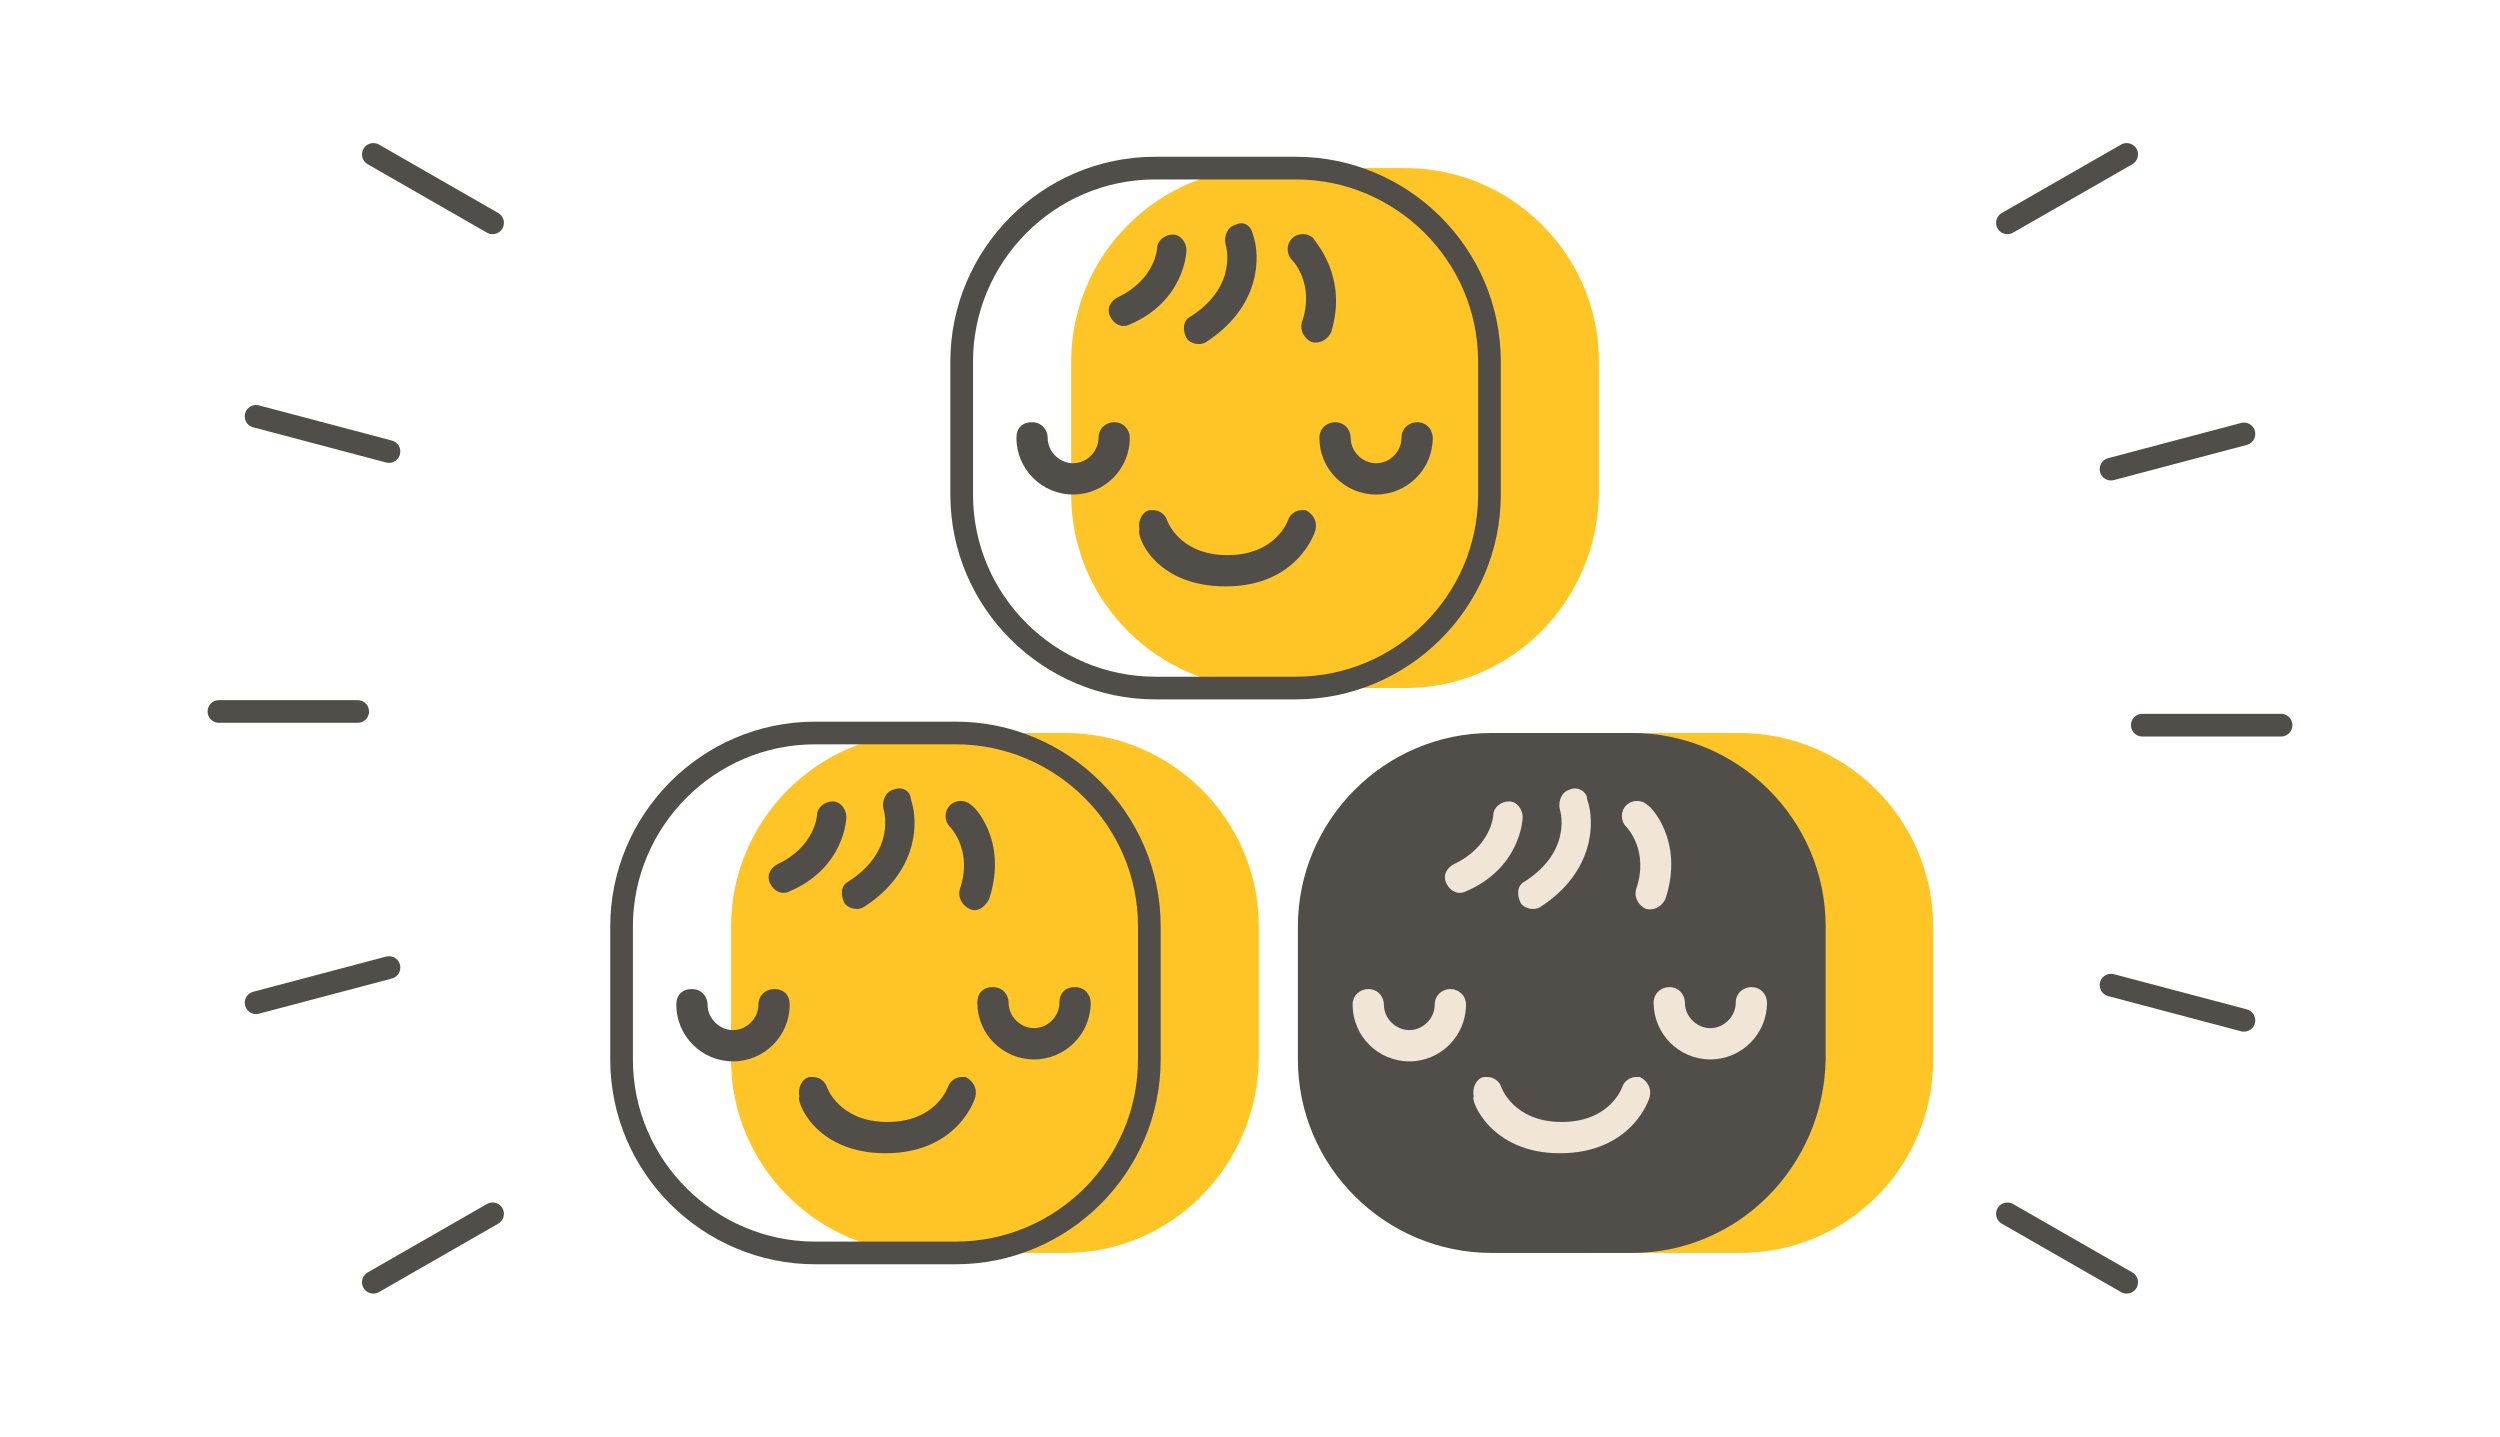 <?xml version="1.0" encoding="utf-8"?>
<!-- Generator: Adobe Illustrator 25.4.1, SVG Export Plug-In . SVG Version: 6.00 Build 0)  -->
<svg version="1.1" id="Capa_1" xmlns="http://www.w3.org/2000/svg" xmlns:xlink="http://www.w3.org/1999/xlink" x="0px" y="0px"
	 viewBox="0 0 127.9 73.5" style="enable-background:new 0 0 127.9 73.5;" xml:space="preserve">
<style type="text/css">
	.st0{fill:#FFC426;}
	.st1{fill:none;stroke:#514E49;stroke-width:1.16;stroke-linecap:round;stroke-miterlimit:10;}
	.st2{fill:#514E49;}
	.st3{fill:#F0E5D7;}
</style>
<g>
	<path class="st0" d="M71.9,35.2h-7.2c-5.4,0-9.9-4.4-9.9-9.9v-6.8c0-5.4,4.4-9.9,9.9-9.9h7.2c5.4,0,9.9,4.4,9.9,9.9v6.8
		C81.7,30.8,77.3,35.2,71.9,35.2z"/>
	<path class="st1" d="M66.3,35.2h-7.2c-5.4,0-9.9-4.4-9.9-9.9v-6.8c0-5.4,4.4-9.9,9.9-9.9h7.2c5.4,0,9.9,4.4,9.9,9.9v6.8
		C76.2,30.8,71.7,35.2,66.3,35.2z"/>
	<g>
		<path class="st2" d="M57,21.6c-0.4,0-0.8,0.3-0.8,0.8l0,0c0,0.7-0.6,1.3-1.3,1.3c-0.7,0-1.3-0.6-1.3-1.3c0-0.4-0.3-0.8-0.8-0.8
			s-0.8,0.3-0.8,0.8l0,0c0,1.6,1.3,2.9,2.9,2.9s2.9-1.3,2.9-2.9C57.8,22,57.5,21.6,57,21.6L57,21.6z"/>
		<path class="st2" d="M73.3,22.4c0-0.4-0.3-0.8-0.8-0.8c-0.4,0-0.8,0.3-0.8,0.8l0,0c0,0.7-0.6,1.3-1.3,1.3s-1.3-0.6-1.3-1.3
			c0-0.4-0.3-0.8-0.8-0.8c-0.4,0-0.8,0.3-0.8,0.8l0,0c0,1.6,1.3,2.9,2.9,2.9S73.3,24,73.3,22.4z"/>
		<path class="st2" d="M62.7,30c3.7,0,4.6-2.8,4.6-2.9c0.1-0.4-0.1-0.8-0.5-1c-0.1,0-0.2,0-0.2,0c-0.3,0-0.6,0.2-0.7,0.5
			c0,0-0.6,1.8-3.1,1.8c-2.5,0-3.1-1.8-3.1-1.8c-0.1-0.3-0.4-0.5-0.7-0.5c-0.1,0-0.2,0-0.2,0c-0.4,0.1-0.6,0.6-0.5,1
			C58.1,27.3,59,30,62.7,30z"/>
		<path class="st2" d="M63.2,11.5c-0.4,0.1-0.6,0.6-0.5,1c0,0,0.7,2.1-1.8,3.7c-0.4,0.2-0.4,0.7-0.2,1.1c0.2,0.3,0.7,0.4,1,0.2
			c2.8-1.8,2.8-4.4,2.4-5.5C64,11.5,63.6,11.3,63.2,11.5C63.2,11.4,63.2,11.5,63.2,11.5z"/>
		<path class="st2" d="M67.2,12.2c-0.3-0.3-0.8-0.3-1.1,0c-0.3,0.3-0.3,0.8,0,1.1c0,0,1.2,1.2,0.5,3.2c-0.1,0.4,0.1,0.8,0.5,1
			c0.4,0.1,0.8-0.1,1-0.5c0,0,0,0,0,0C69,14.1,67.2,12.3,67.2,12.2z"/>
		<path class="st2" d="M60.7,12.8c0-0.4-0.3-0.8-0.7-0.8c-0.4,0-0.8,0.3-0.8,0.7c0,0-0.1,1.6-2,2.5c-0.4,0.2-0.6,0.6-0.4,1
			c0.2,0.4,0.6,0.6,1,0.4c0,0,0,0,0,0C60.6,15.4,60.7,12.9,60.7,12.8z"/>
	</g>
	<g>
		<g>
			<path class="st1" d="M19.1,65.6l6.1-3.5"/>
			<path class="st1" d="M19.1,7.9l6.1,3.5"/>
			<path class="st1" d="M11.2,36.4l7.1,0"/>
			<path class="st1" d="M13.1,51.3l6.8-1.8"/>
			<path class="st1" d="M13.1,21.3l6.8,1.8"/>
		</g>
		<g>
			<path class="st1" d="M108.8,7.9l-6.1,3.5"/>
			<path class="st1" d="M108.8,65.6l-6.1-3.5"/>
			<path class="st1" d="M116.7,37.1l-7.1,0"/>
			<path class="st1" d="M114.8,22.2L108,24"/>
			<path class="st1" d="M114.8,52.2l-6.8-1.8"/>
		</g>
	</g>
	<path class="st0" d="M54.5,64.1h-7.2c-5.4,0-9.9-4.4-9.9-9.9v-6.8c0-5.4,4.4-9.9,9.9-9.9h7.2c5.4,0,9.9,4.4,9.9,9.9v6.8
		C64.3,59.7,59.9,64.1,54.5,64.1z"/>
	<path class="st1" d="M48.9,64.1h-7.2c-5.4,0-9.9-4.4-9.9-9.9v-6.8c0-5.4,4.4-9.9,9.9-9.9h7.2c5.4,0,9.9,4.4,9.9,9.9v6.8
		C58.8,59.7,54.3,64.1,48.9,64.1z"/>
	<g>
		<path class="st2" d="M39.6,50.6c-0.4,0-0.8,0.3-0.8,0.8l0,0c0,0.7-0.6,1.3-1.3,1.3c-0.7,0-1.3-0.6-1.3-1.3c0-0.4-0.3-0.8-0.8-0.8
			s-0.8,0.3-0.8,0.8l0,0c0,1.6,1.3,2.9,2.9,2.9c1.6,0,2.9-1.3,2.9-2.9C40.4,50.9,40.1,50.6,39.6,50.6L39.6,50.6z"/>
		<path class="st2" d="M55.8,51.3c0-0.4-0.3-0.8-0.8-0.8s-0.8,0.3-0.8,0.8l0,0c0,0.7-0.6,1.3-1.3,1.3c-0.7,0-1.3-0.6-1.3-1.3
			c0-0.4-0.3-0.8-0.8-0.8s-0.8,0.3-0.8,0.8l0,0c0,1.6,1.3,2.9,2.9,2.9S55.8,52.9,55.8,51.3z"/>
		<path class="st2" d="M45.3,59c3.7,0,4.6-2.8,4.6-2.9c0.1-0.4-0.1-0.8-0.5-1c-0.1,0-0.2,0-0.2,0c-0.3,0-0.6,0.2-0.7,0.5
			c0,0-0.6,1.8-3.1,1.8s-3.1-1.8-3.1-1.8c-0.1-0.3-0.4-0.5-0.7-0.5c-0.1,0-0.2,0-0.2,0c-0.4,0.1-0.6,0.6-0.5,1
			C40.7,56.2,41.6,59,45.3,59z"/>
		<path class="st2" d="M45.7,40.4c-0.4,0.1-0.6,0.6-0.5,1c0,0,0.7,2.1-1.8,3.7c-0.4,0.2-0.4,0.7-0.2,1.1c0.2,0.3,0.7,0.4,1,0.2
			c2.8-1.8,2.8-4.4,2.4-5.5C46.6,40.5,46.2,40.2,45.7,40.4C45.8,40.4,45.7,40.4,45.7,40.4z"/>
		<path class="st2" d="M49.7,41.2c-0.3-0.3-0.8-0.3-1.1,0s-0.3,0.8,0,1.1c0,0,1.2,1.2,0.5,3.2c-0.1,0.4,0.1,0.8,0.5,1s0.8-0.1,1-0.5
			c0,0,0,0,0,0C51.6,43,49.8,41.2,49.7,41.2z"/>
		<path class="st2" d="M43.3,41.8c0-0.4-0.3-0.8-0.7-0.8c-0.4,0-0.8,0.3-0.8,0.7c0,0-0.1,1.6-2,2.5c-0.4,0.2-0.6,0.6-0.4,1
			s0.6,0.6,1,0.4c0,0,0,0,0,0C43.2,44.4,43.3,41.9,43.3,41.8z"/>
	</g>
	<path class="st0" d="M89,64.1h-7.2c-5.4,0-9.9-4.4-9.9-9.9v-6.8c0-5.4,4.4-9.9,9.9-9.9H89c5.4,0,9.9,4.4,9.9,9.9v6.8
		C98.9,59.7,94.5,64.1,89,64.1z"/>
	<path class="st2" d="M83.5,64.1h-7.2c-5.4,0-9.9-4.4-9.9-9.9v-6.8c0-5.4,4.4-9.9,9.9-9.9h7.2c5.4,0,9.9,4.4,9.9,9.9v6.8
		C93.3,59.7,88.9,64.1,83.5,64.1z"/>
	<g>
		<path class="st3" d="M74.2,50.6c-0.4,0-0.8,0.3-0.8,0.8l0,0c0,0.7-0.6,1.3-1.3,1.3c-0.7,0-1.3-0.6-1.3-1.3c0-0.4-0.3-0.8-0.8-0.8
			c-0.4,0-0.8,0.3-0.8,0.8l0,0c0,1.6,1.3,2.9,2.9,2.9s2.9-1.3,2.9-2.9C75,50.9,74.6,50.6,74.2,50.6L74.2,50.6z"/>
		<path class="st3" d="M90.4,51.3c0-0.4-0.3-0.8-0.8-0.8c-0.4,0-0.8,0.3-0.8,0.8l0,0c0,0.7-0.6,1.3-1.3,1.3s-1.3-0.6-1.3-1.3
			c0-0.4-0.3-0.8-0.8-0.8c-0.4,0-0.8,0.3-0.8,0.8l0,0c0,1.6,1.3,2.9,2.9,2.9S90.4,52.9,90.4,51.3z"/>
		<path class="st3" d="M79.8,59c3.7,0,4.6-2.8,4.6-2.9c0.1-0.4-0.1-0.8-0.5-1c-0.1,0-0.2,0-0.2,0c-0.3,0-0.6,0.2-0.7,0.5
			c0,0-0.6,1.8-3.1,1.8c-2.5,0-3.1-1.8-3.1-1.8c-0.1-0.3-0.4-0.5-0.7-0.5c-0.1,0-0.2,0-0.2,0c-0.4,0.1-0.6,0.6-0.5,1
			C75.2,56.2,76.2,59,79.8,59z"/>
		<path class="st3" d="M80.3,40.4c-0.4,0.1-0.6,0.6-0.5,1c0,0,0.7,2.1-1.8,3.7c-0.4,0.2-0.4,0.7-0.2,1.1c0.2,0.3,0.7,0.4,1,0.2
			c2.8-1.8,2.8-4.4,2.4-5.5C81.2,40.5,80.7,40.2,80.3,40.4C80.3,40.4,80.3,40.4,80.3,40.4z"/>
		<path class="st3" d="M84.3,41.2c-0.3-0.3-0.8-0.3-1.1,0s-0.3,0.8,0,1.1c0,0,1.2,1.2,0.5,3.2c-0.1,0.4,0.1,0.8,0.5,1
			c0.4,0.1,0.8-0.1,1-0.5c0,0,0,0,0,0C86.2,43,84.4,41.2,84.3,41.2z"/>
		<path class="st3" d="M77.9,41.8c0-0.4-0.3-0.8-0.7-0.8c-0.4,0-0.8,0.3-0.8,0.7c0,0-0.1,1.6-2,2.5c-0.4,0.2-0.6,0.6-0.4,1
			s0.6,0.6,1,0.4c0,0,0,0,0,0C77.8,44.4,77.9,41.9,77.9,41.8z"/>
	</g>
</g>
</svg>
